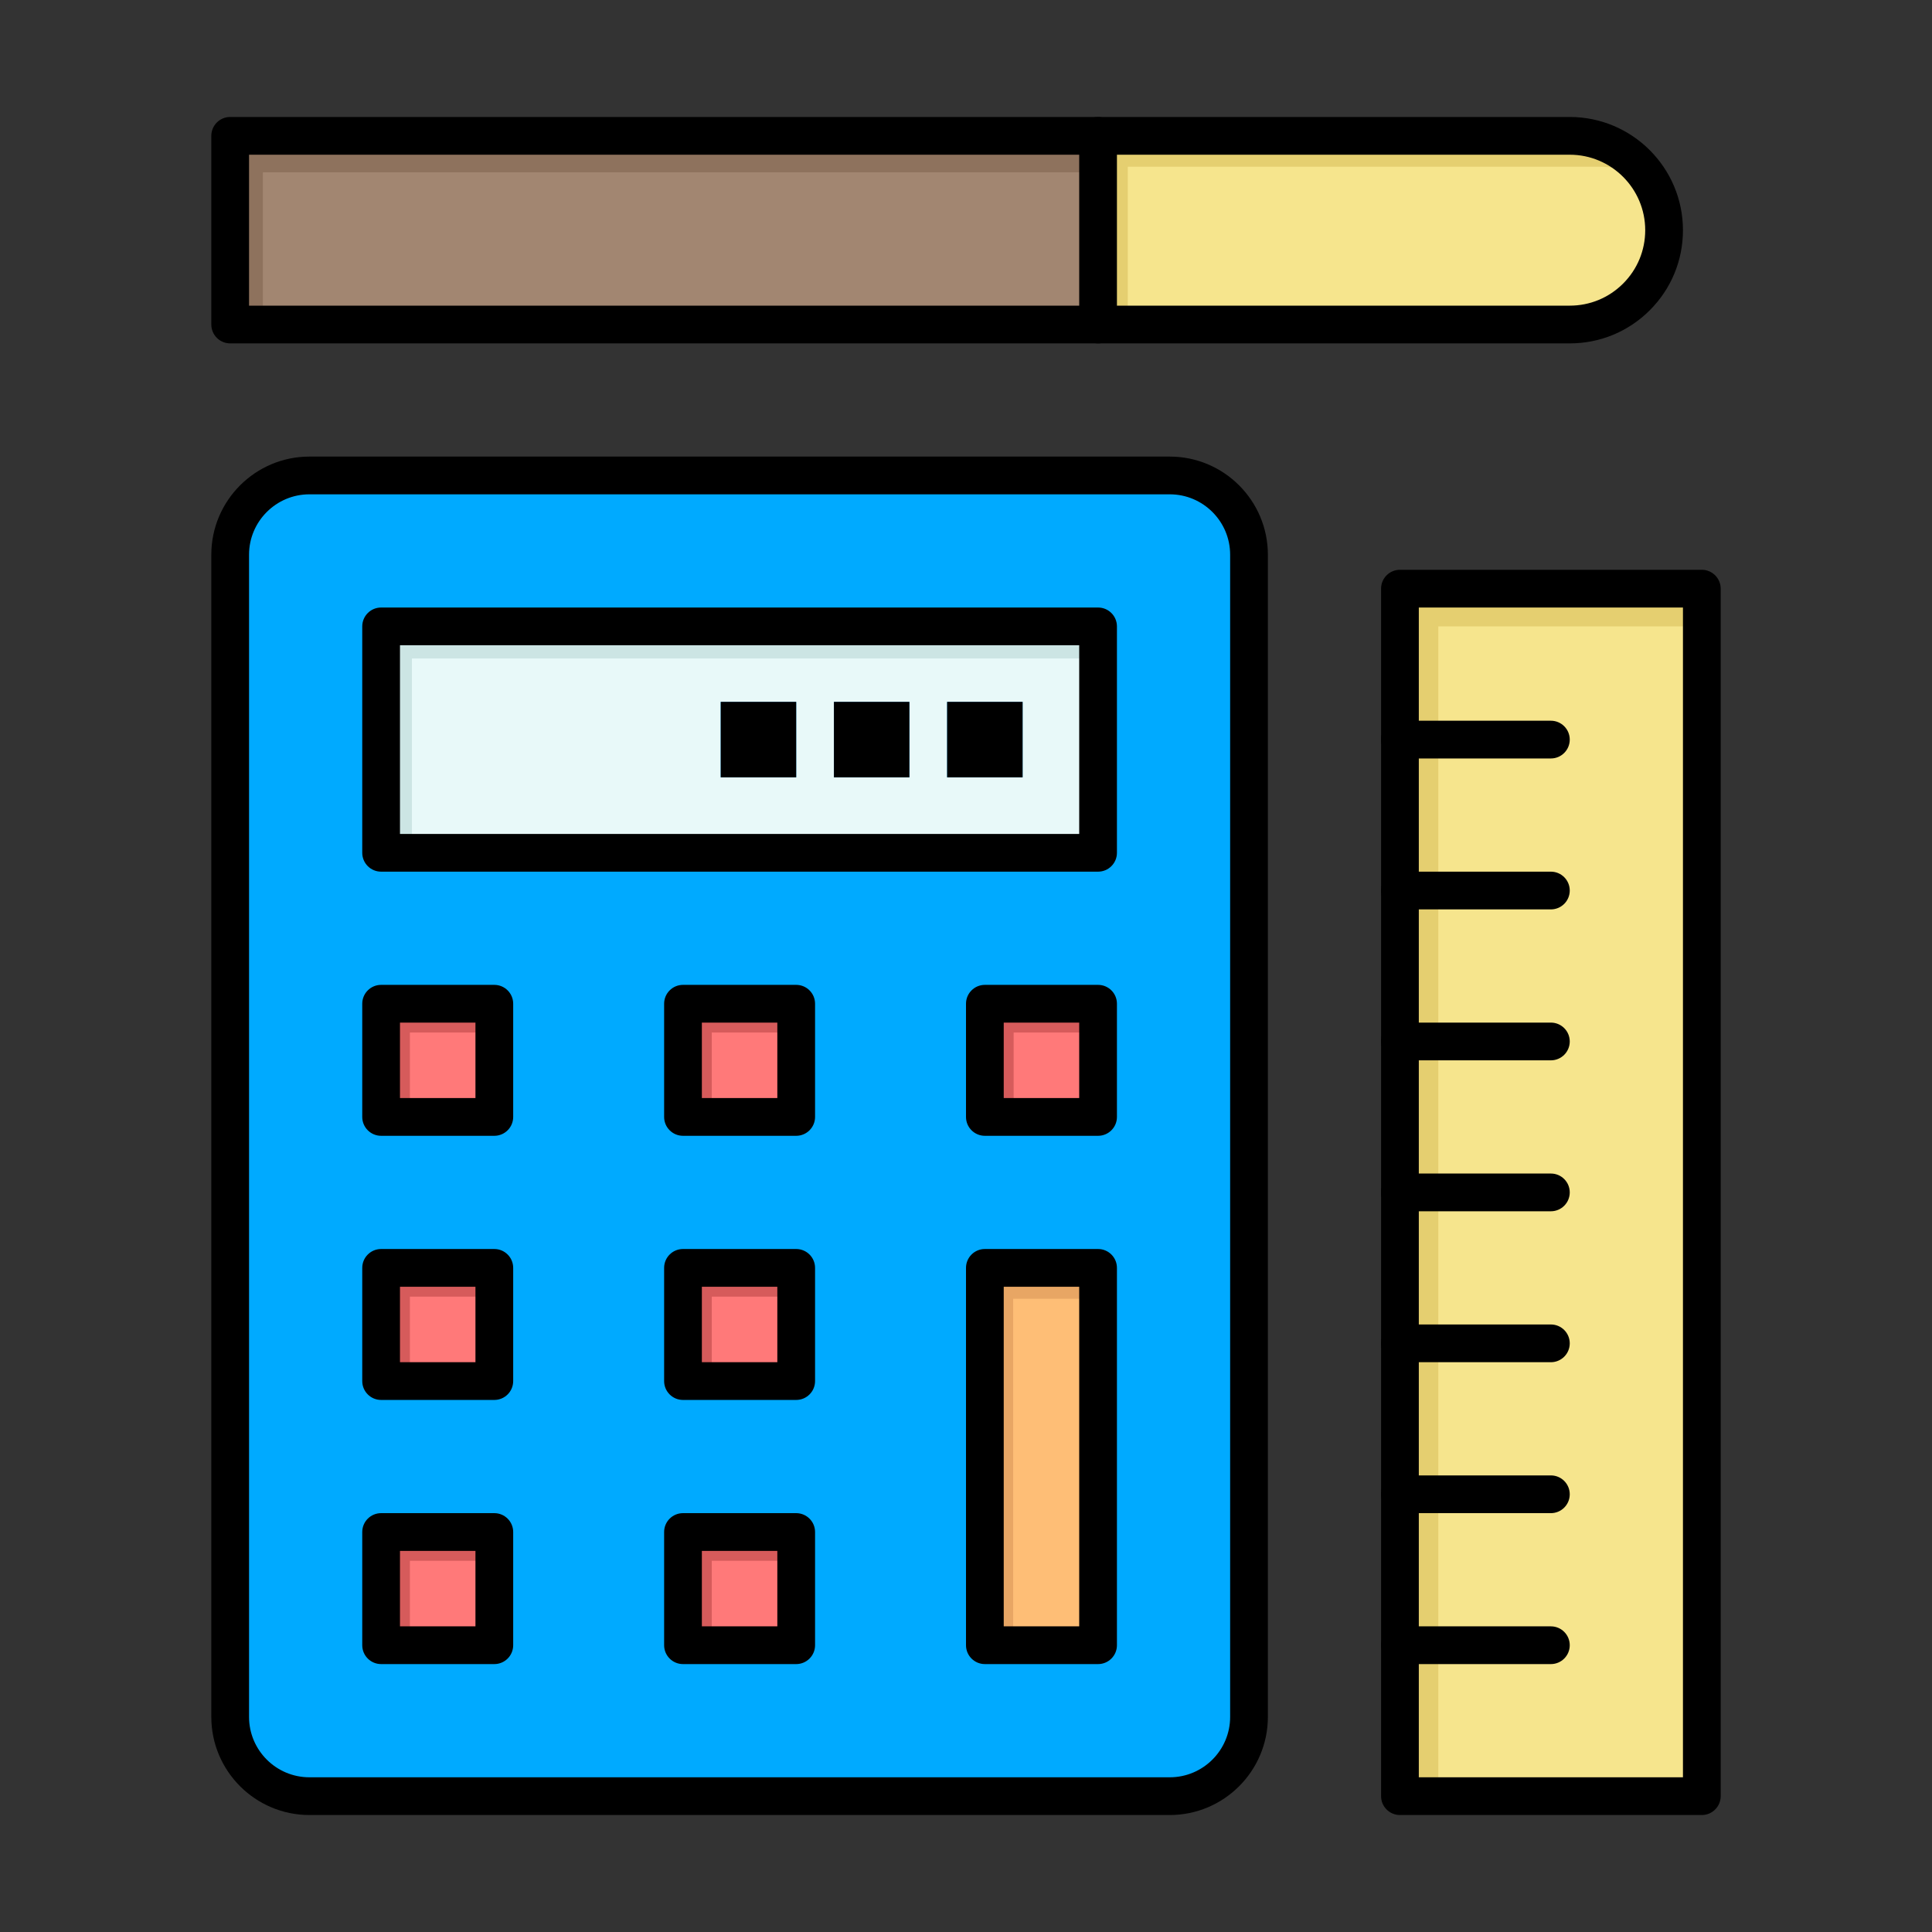 <!DOCTYPE svg PUBLIC "-//W3C//DTD SVG 1.1//EN" "http://www.w3.org/Graphics/SVG/1.1/DTD/svg11.dtd">
<!-- Uploaded to: SVG Repo, www.svgrepo.com, Transformed by: SVG Repo Mixer Tools -->
<svg width="800px" height="800px" viewBox="0 0 512 512" version="1.1" xml:space="preserve" xmlns="http://www.w3.org/2000/svg" xmlns:xlink="http://www.w3.org/1999/xlink" fill="#000000">
<rect x="0" y="0" width="512" height="512" fill="#333333" stroke="none"/>
<g id="SVGRepo_bgCarrier" stroke-width="0"/>
<g id="SVGRepo_tracerCarrier" stroke-linecap="round" stroke-linejoin="round"/>
<g id="SVGRepo_iconCarrier"> <g id="_x34_97_x2C__pen_x2C__calculator_x2C__scale_x2C__education"> <g> <path d="M331,147v308c0,11.6-9.4,21-21,21H82c-11.6,0-21-9.4-21-21V147c0-11.6,9.4-21,21-21h228 C321.6,126,331,135.4,331,147z" style="fill:#00aaff;"/> <path d="M73,468.75v-308c0-11.6,9.4-21,21-21h228c2.921,0,5.701,0.599,8.229,1.676 C327.784,132.537,319.666,126,310,126H82c-11.6,0-21,9.4-21,21v308c0,8.679,5.263,16.123,12.771,19.324 C73.283,472.547,73,470.684,73,468.75z" style="fill:#00aaff;"/> <rect height="50" style="fill:#A28671;" width="230" x="61" y="36"/> <polygon points="69.667,45.667 291,45.667 291,36 61,36 61,86 69.667,86 " style="fill:#8E725D;"/> <path d="M416,36c13.81,0,25,11.19,25,25c0,6.9-2.8,13.16-7.32,17.68C429.16,83.2,422.9,86,416,86H291V36 H416z" style="fill:#F6E58D;"/> <path d="M298.875,44.188h125c5.023,0,9.696,1.486,13.613,4.035C433.129,40.904,425.14,36,416,36H291v50 h7.875V44.188z" style="fill:#E5CF70;"/> <polygon points="371,236 371,196 371,156 451,156 451,476 371,476 371,436 371,396 371,356 371,316 371,276 " style="fill:#F6E58D;"/> <polygon points="381.167,446 381.167,406 381.167,366 381.167,326 381.167,286 381.167,246 381.167,206 381.167,166 451,166 451,156 371,156 371,196 371,236 371,276 371,316 371,356 371,396 371,436 371,476 381.167,476 " style="fill:#E5CF70;"/> <path d="M291,166v60H101v-60H291z M271,206v-20h-20v20H271z M241,206v-20h-20v20H241z M211,206v-20h-20v20 H211z" style="fill:#E8F9F9;"/> <g> <g> <g> <polygon points="109.167,174.5 291,174.5 291,166 101,166 101,226 109.167,226 " style="fill:#CCE5E4;"/> </g> </g> </g> <rect height="100" style="fill:#FEBE76;" width="30" x="261" y="336"/> <polygon points="268.5,344.188 291,344.188 291,336 261,336 261,436 268.5,436 " style="fill:#E8A664;"/> <rect height="20" width="20" x="251" y="186"/> <rect height="20" width="20" x="221" y="186"/> <rect height="20" width="20" x="191" y="186"/> <path d="M310,481H82c-14.336,0-26-11.663-26-26V147c0-14.336,11.664-26,26-26h228c14.337,0,26,11.664,26,26v308 C336,469.337,324.337,481,310,481z M82,131c-8.822,0-16,7.178-16,16v308c0,8.822,7.178,16,16,16h228c8.822,0,16-7.178,16-16V147 c0-8.822-7.178-16-16-16H82z"/> <path d="M291,231H101c-2.761,0-5-2.239-5-5v-60c0-2.761,2.239-5,5-5h190c2.762,0,5,2.239,5,5v60C296,228.761,293.762,231,291,231z M106,221h180v-50H106V221z"/> <path d="M291,441h-30c-2.762,0-5-2.238-5-5V336c0-2.762,2.238-5,5-5h30c2.762,0,5,2.238,5,5v100C296,438.762,293.762,441,291,441z M266,431h20v-90h-20V431z"/> <path d="M451,481h-80c-2.762,0-5-2.238-5-5V156c0-2.761,2.238-5,5-5h80c2.762,0,5,2.239,5,5v320C456,478.762,453.762,481,451,481z M376,471h70V161h-70V471z"/> <path d="M411,441h-40c-2.762,0-5-2.238-5-5s2.238-5,5-5h40c2.762,0,5,2.238,5,5S413.762,441,411,441z"/> <path d="M411,401h-40c-2.762,0-5-2.238-5-5s2.238-5,5-5h40c2.762,0,5,2.238,5,5S413.762,401,411,401z"/> <path d="M411,361h-40c-2.762,0-5-2.238-5-5s2.238-5,5-5h40c2.762,0,5,2.238,5,5S413.762,361,411,361z"/> <path d="M411,321h-40c-2.762,0-5-2.238-5-5s2.238-5,5-5h40c2.762,0,5,2.238,5,5S413.762,321,411,321z"/> <path d="M411,281h-40c-2.762,0-5-2.238-5-5s2.238-5,5-5h40c2.762,0,5,2.238,5,5S413.762,281,411,281z"/> <path d="M411,241h-40c-2.762,0-5-2.239-5-5s2.238-5,5-5h40c2.762,0,5,2.239,5,5S413.762,241,411,241z"/> <path d="M411,201h-40c-2.762,0-5-2.239-5-5s2.238-5,5-5h40c2.762,0,5,2.239,5,5S413.762,201,411,201z"/> <path d="M416,91H61c-2.761,0-5-2.239-5-5V36c0-2.761,2.239-5,5-5h355c16.542,0,30,13.458,30,30c0,8.017-3.12,15.551-8.785,21.216 C431.551,87.88,424.017,91,416,91z M66,81h350c5.346,0,10.368-2.08,14.144-5.855C433.921,71.369,436,66.346,436,61 c0-11.028-8.972-20-20-20H66V81z"/> <path d="M291,91c-2.762,0-5-2.239-5-5V36c0-2.761,2.238-5,5-5s5,2.239,5,5v50C296,88.761,293.762,91,291,91z"/> <g> <rect height="30" style="fill:#FF7979;" width="30" x="181" y="266"/> <polygon points="188.625,273.625 211,273.625 211,266 181,266 181,296 188.625,296 " style="fill:#D65B5B;"/> <path d="M211,301h-30c-2.761,0-5-2.238-5-5v-30c0-2.762,2.239-5,5-5h30c2.761,0,5,2.238,5,5v30C216,298.762,213.761,301,211,301z M186,291h20v-20h-20V291z"/> </g> <g> <rect height="30" style="fill:#FF7979;" width="30" x="261" y="266"/> <polygon points="268.625,273.625 291,273.625 291,266 261,266 261,296 268.625,296 " style="fill:#D65B5B;"/> <path d="M291,301h-30c-2.762,0-5-2.238-5-5v-30c0-2.762,2.238-5,5-5h30c2.762,0,5,2.238,5,5v30C296,298.762,293.762,301,291,301z M266,291h20v-20h-20V291z"/> </g> <g> <rect height="30" style="fill:#FF7979;" width="30" x="101" y="266"/> <polygon points="108.625,273.625 131,273.625 131,266 101,266 101,296 108.625,296 " style="fill:#D65B5B;"/> <path d="M131,301h-30c-2.761,0-5-2.238-5-5v-30c0-2.762,2.239-5,5-5h30c2.761,0,5,2.238,5,5v30C136,298.762,133.761,301,131,301z M106,291h20v-20h-20V291z"/> </g> <g> <rect height="30" style="fill:#FF7979;" width="30" x="181" y="336"/> <polygon points="188.625,343.625 211,343.625 211,336 181,336 181,366 188.625,366 " style="fill:#D65B5B;"/> <path d="M211,371h-30c-2.761,0-5-2.238-5-5v-30c0-2.762,2.239-5,5-5h30c2.761,0,5,2.238,5,5v30C216,368.762,213.761,371,211,371z M186,361h20v-20h-20V361z"/> </g> <g> <rect height="30" style="fill:#FF7979;" width="30" x="101" y="336"/> <polygon points="108.625,343.625 131,343.625 131,336 101,336 101,366 108.625,366 " style="fill:#D65B5B;"/> <path d="M131,371h-30c-2.761,0-5-2.238-5-5v-30c0-2.762,2.239-5,5-5h30c2.761,0,5,2.238,5,5v30C136,368.762,133.761,371,131,371z M106,361h20v-20h-20V361z"/> </g> <g> <rect height="30" style="fill:#FF7979;" width="30" x="181" y="406"/> <polygon points="188.625,413.625 211,413.625 211,406 181,406 181,436 188.625,436 " style="fill:#D65B5B;"/> <path d="M211,441h-30c-2.761,0-5-2.238-5-5v-30c0-2.762,2.239-5,5-5h30c2.761,0,5,2.238,5,5v30C216,438.762,213.761,441,211,441z M186,431h20v-20h-20V431z"/> </g> <g> <rect height="30" style="fill:#FF7979;" width="30" x="101" y="406"/> <polygon points="108.625,413.625 131,413.625 131,406 101,406 101,436 108.625,436 " style="fill:#D65B5B;"/> <path d="M131,441h-30c-2.761,0-5-2.238-5-5v-30c0-2.762,2.239-5,5-5h30c2.761,0,5,2.238,5,5v30C136,438.762,133.761,441,131,441z M106,431h20v-20h-20V431z"/> </g> </g> </g> <g id="Layer_1"/> </g>
</svg>